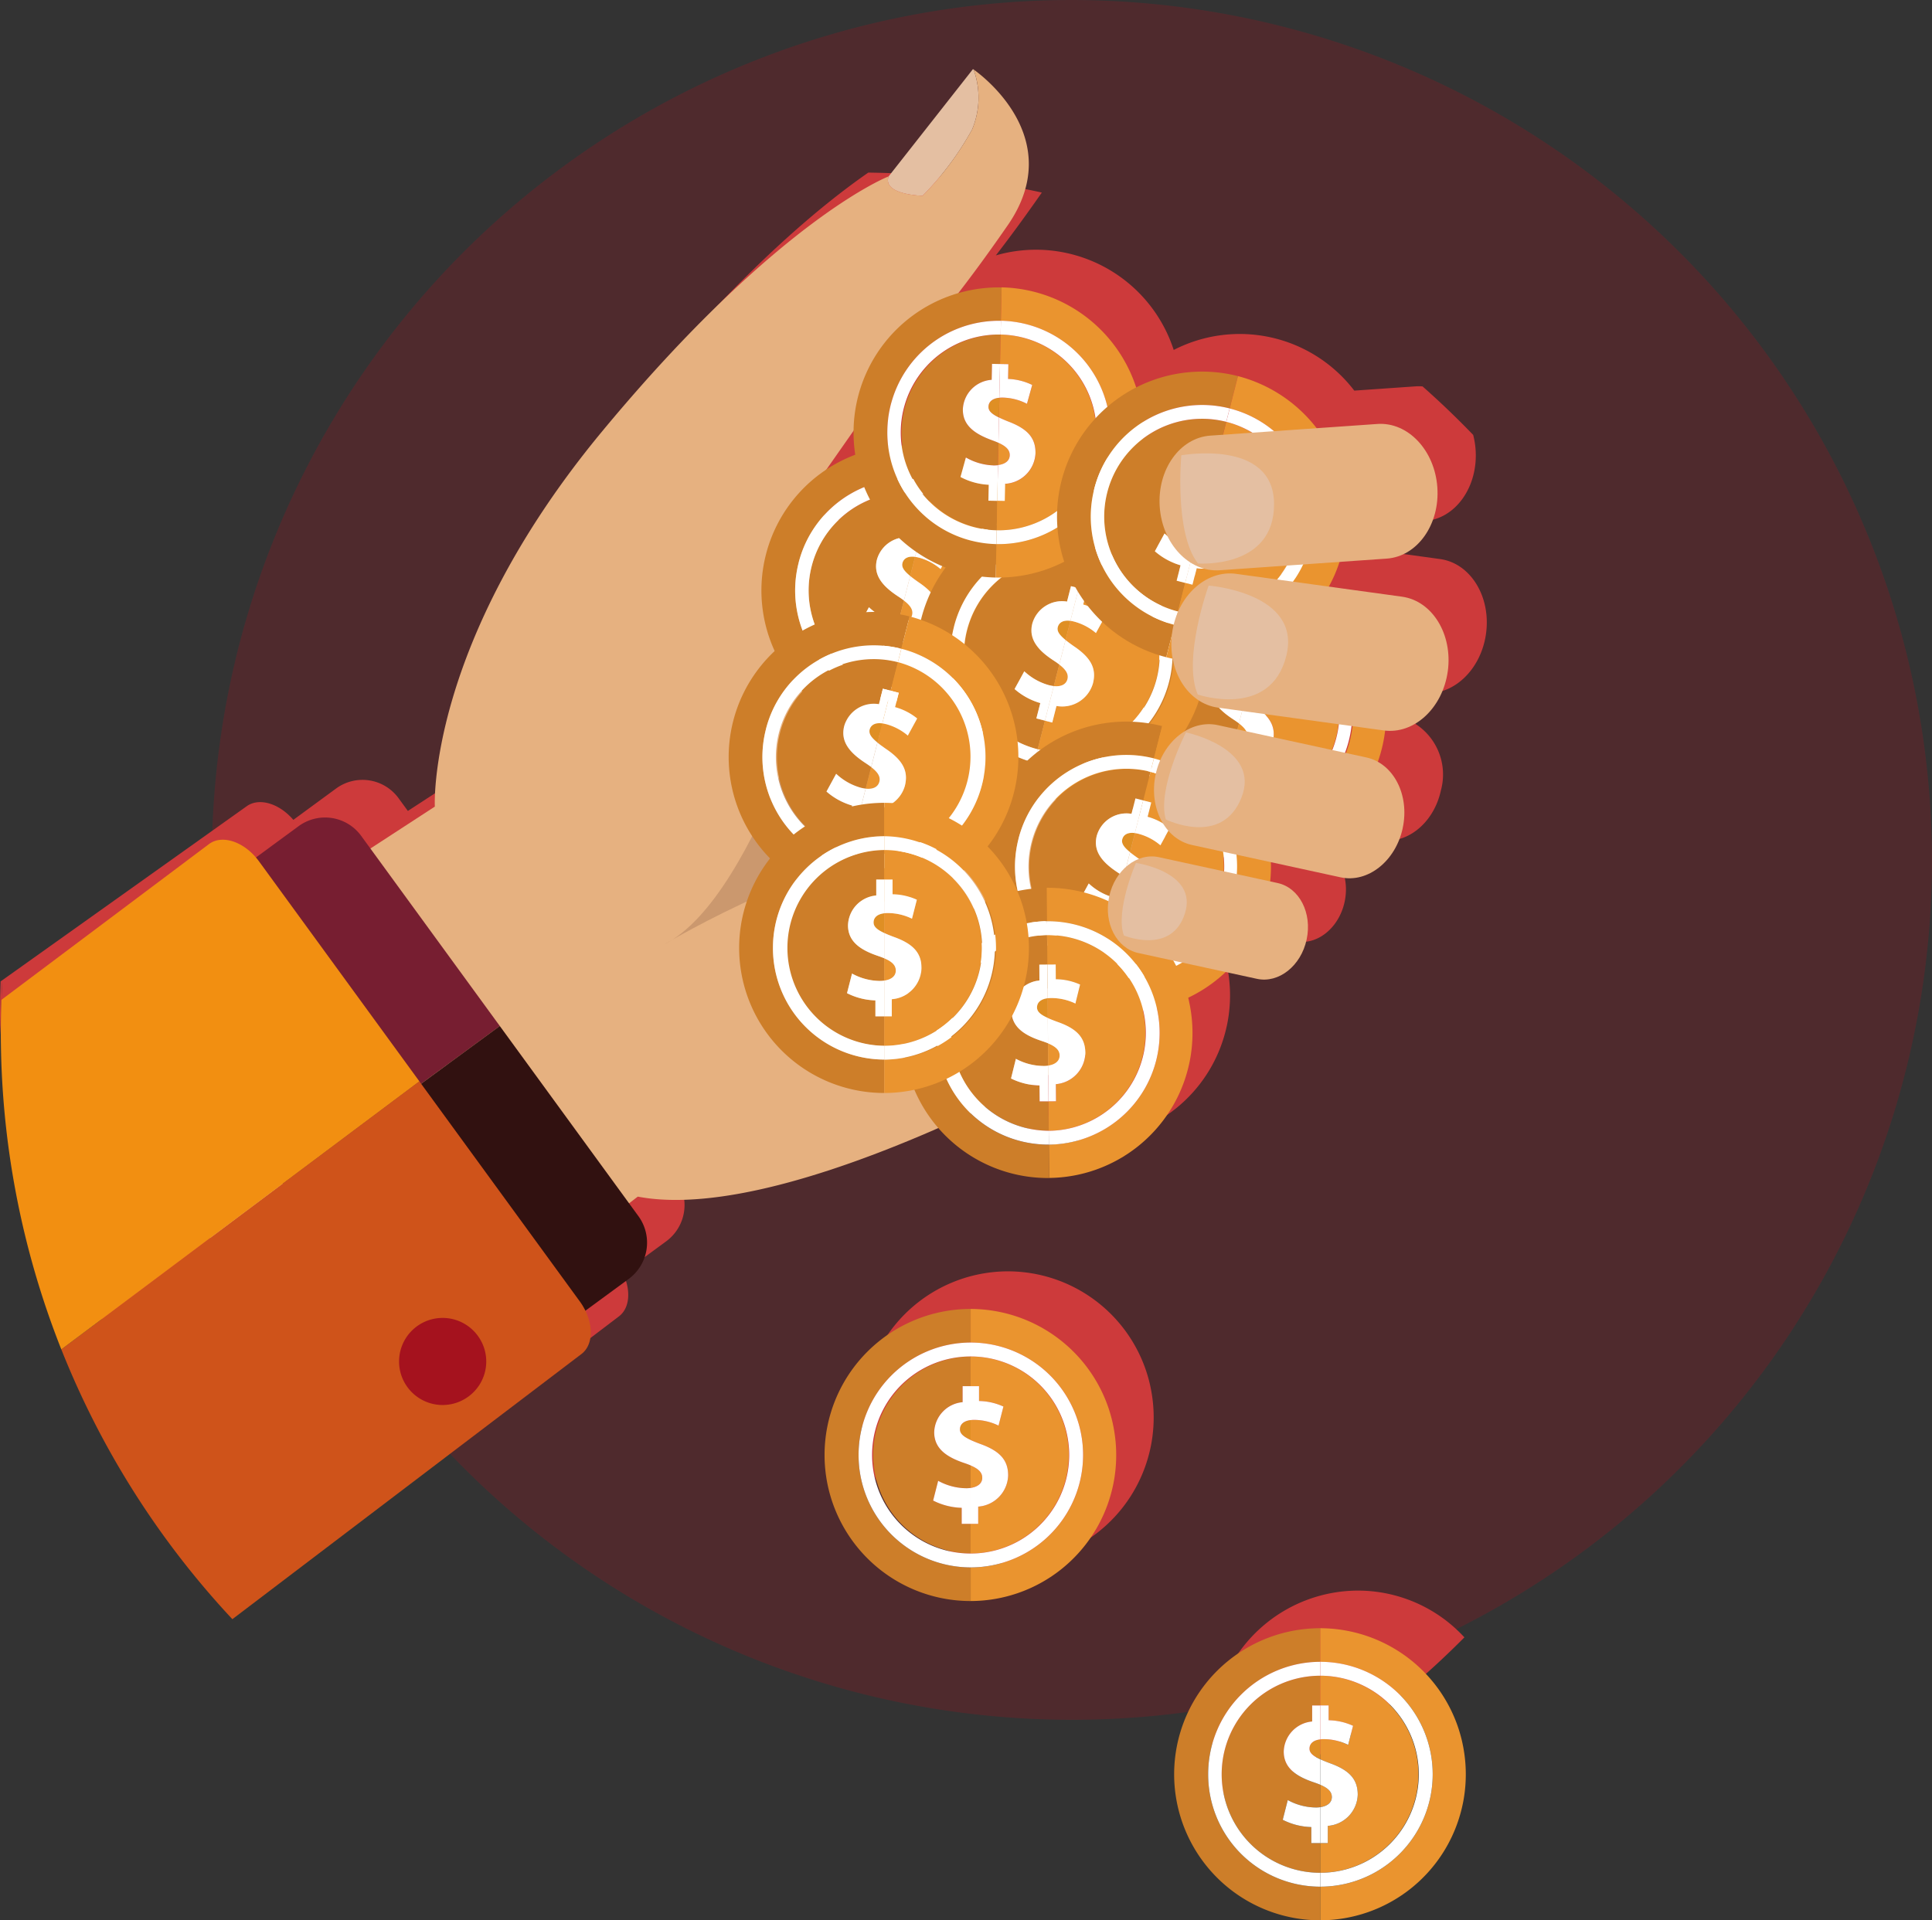 <svg xmlns="http://www.w3.org/2000/svg" xmlns:xlink="http://www.w3.org/1999/xlink" id="Group_329" data-name="Group 329" width="171" height="170" viewBox="0 0 171 170"><rect x="0" y="0" width="171" height="170" fill="#333333" stroke="none"/><defs><clipPath id="clip-path"><rect id="Rectangle_193" data-name="Rectangle 193" width="171" height="170" fill="none"></rect></clipPath><clipPath id="clip-path-3"><rect id="Rectangle_191" data-name="Rectangle 191" width="152.25" height="152.784" transform="translate(18.75)" fill="none"></rect></clipPath></defs><g id="Group_328" data-name="Group 328" clip-path="url(#clip-path)"><g id="Group_327" data-name="Group 327"><g id="Group_326" data-name="Group 326" clip-path="url(#clip-path)"><g id="Group_325" data-name="Group 325" opacity="0.17"><g id="Group_324" data-name="Group 324"><g id="Group_323" data-name="Group 323" clip-path="url(#clip-path-3)"><path id="Path_1349" data-name="Path 1349" d="M171,76.392A76.125,76.125,0,1,1,94.875,0,76.259,76.259,0,0,1,171,76.392" fill="#db0014"></path></g></g></g><path id="Path_1350" data-name="Path 1350" d="M101.491,121.508a12.913,12.913,0,0,0-12.262-8.959h0a12.929,12.929,0,0,0,0,25.858h0a12.9,12.9,0,0,0,12.509-9.837c.092-.376.171-.756.228-1.145a13.012,13.012,0,0,0-.15-4.7,12.579,12.579,0,0,0-.325-1.217" fill="#cd3a3b"></path><path id="Path_1351" data-name="Path 1351" d="M78.91,34.741l-2.457,3.51a12.878,12.878,0,0,1,2.6-1.337,13.016,13.016,0,0,1-.146-2.172" fill="#e44847"></path><path id="Path_1352" data-name="Path 1352" d="M.21,86.772l-.157.112Q0,88.287,0,89.7c0,.7.027,1.387.077,2.065,0-.145,0-.29,0-.436q0-2.3.135-4.56" fill="#cd3a3b"></path><path id="Path_1353" data-name="Path 1353" d="M23.884,140.012l30.871-23.456c1-.731,1.11-2.335.374-3.85l3.837-2.816a3.985,3.985,0,0,0,.858-5.556L59,103.2l.772-.594c7.169,1.358,17.9-2.252,26.626-6.083a12.76,12.76,0,0,0,9.779,4.433h0a12.821,12.821,0,0,0,12.347-9.874c.089-.375.163-.754.217-1.14a12.926,12.926,0,0,0-.187-4.668c-.021-.091-.046-.182-.068-.273a12.877,12.877,0,0,0,2.951-1.94c.128-.111.251-.226.375-.344l2.792.606c1.928.419,3.9-1.138,4.406-3.481s-.649-4.579-2.578-5l-.689-.149c.029-.282.049-.563.06-.842s.01-.576,0-.863l6.215,1.349c2.413.524,4.881-1.425,5.513-4.357a5.328,5.328,0,0,0-2.253-5.895c.124-.355.236-.716.331-1.088a12.754,12.754,0,0,0,.307-1.656c2.667.319,5.17-2.017,5.612-5.258.446-3.269-1.376-6.221-4.069-6.591l-6.527-.9c.022-.04.046-.078.068-.119.181-.341.349-.687.5-1.048.139-.327.263-.664.375-1.007l4.23-.294c2.711-.188,4.725-3.012,4.5-6.3a7.089,7.089,0,0,0-.216-1.323q-2.151-2.235-4.479-4.292a3.865,3.865,0,0,0-.627-.005l-5.417.377a12.764,12.764,0,0,0-15.981-3.6A12.834,12.834,0,0,0,91.967,22.11h0a12.821,12.821,0,0,0-3.825.5c1.152-1.489,2.515-3.331,4.07-5.564a75.582,75.582,0,0,0-15.359-1.766c-4.369,3.03-11.352,8.854-20.224,19.559C41.054,53.636,41.8,68.082,41.8,68.082l-5.7,3.709-.819-1.122a3.952,3.952,0,0,0-5.536-.862l-3.781,2.774c-1.252-1.462-3.038-2-4.138-1.2L.21,86.772q-.133,2.263-.135,4.56c0,.145,0,.291,0,.436.659,8.971,5.457,16.273,8.667,24.362a76.164,76.164,0,0,0,15.14,23.883M78.91,34.741a13.016,13.016,0,0,0,.146,2.172,12.878,12.878,0,0,0-2.6,1.337Z" fill="#cd3a3b"></path><path id="Path_1354" data-name="Path 1354" d="M129.614,144.952l-.085-.091a12.817,12.817,0,0,0-9.358-4.049h0a12.938,12.938,0,0,0-11.359,19.033,76,76,0,0,0,20.8-14.893" fill="#cd3a3b"></path><path id="Path_1355" data-name="Path 1355" d="M81.658,17.334a26.543,26.543,0,0,0,4.382-5.867,7.3,7.3,0,0,0,.129-5.313l-.052-.037-7.471,9.506c-.56,1.638,3.012,1.711,3.012,1.711" fill="#e4bfa2"></path><path id="Path_1356" data-name="Path 1356" d="M113.684,60.243c5.787-10.791-2.62-19.343-2.62-19.343l-32,6.791L70.83,44.875l9.615-13.738s3.2-3.165,8.752-11.2c5.3-7.663-2.318-13.287-3.027-13.788a7.294,7.294,0,0,1-.129,5.312,26.568,26.568,0,0,1-4.382,5.868s-3.572-.074-3.012-1.712c0,0-9.76,3.756-25.335,22.55s-14.826,33.24-14.826,33.24L4.9,93.268l26.66,31.823,24.889-19.156C70.4,108.579,97.808,92.413,97.808,92.413s10.09-21.379,15.877-32.17" fill="#e6b180"></path><path id="Path_1357" data-name="Path 1357" d="M44.238,90.831,31.969,74a3.954,3.954,0,0,0-5.537-.862L13.672,82.5a3.985,3.985,0,0,0-.859,5.556l12.269,16.832,4.355-3.2Z" fill="#771e31"></path><path id="Path_1358" data-name="Path 1358" d="M56.506,107.663,44.238,90.831l-14.8,10.863-4.355,3.2L37.35,121.724a3.952,3.952,0,0,0,5.537.862l12.761-9.366a3.985,3.985,0,0,0,.859-5.556" fill="#311110"></path><path id="Path_1359" data-name="Path 1359" d="M73.559,55.243S67.324,79.31,58.8,83.6c0,0,15.688-9.284,20.708-6.7s-5.944-21.654-5.944-21.654" fill="#cb986e"></path><path id="Path_1360" data-name="Path 1360" d="M77.98,57.94l.348-1.366a5.934,5.934,0,0,1-2.276-1.243l.858-1.571A5.216,5.216,0,0,0,79.126,55a2.9,2.9,0,0,0,.393.073l.488-1.915q-.209-.161-.479-.337c-1.4-.91-2.265-1.9-1.908-3.293a2.73,2.73,0,0,1,3.072-1.937l.349-1.366.689.176.644-2.529A8.663,8.663,0,0,0,78.1,60.663l.644-2.529Z" fill="#cd7e29"></path><path id="Path_1361" data-name="Path 1361" d="M79.875,49.849c-.09.351.121.679.686,1.142l.432-1.694c-.707-.1-1.028.2-1.118.552" fill="#df8f24"></path><path id="Path_1362" data-name="Path 1362" d="M88.6,54.415a8.676,8.676,0,0,0-6.227-10.542L81.729,46.4l.716.184-.321,1.266a5.3,5.3,0,0,1,1.956,1.007l-.829,1.518a4.936,4.936,0,0,0-1.939-1.017,2.863,2.863,0,0,0-.319-.064l-.432,1.694c.2.161.435.337.718.537,1.55,1.041,2.037,2.009,1.708,3.3a2.834,2.834,0,0,1-3.228,2L79.385,58.3l-.646-.166L78.1,60.663a8.644,8.644,0,0,0,10.5-6.249" fill="#ea942f"></path><path id="Path_1363" data-name="Path 1363" d="M80.728,54.463c.113-.444-.112-.833-.722-1.3l-.487,1.915c.622.067,1.087-.132,1.209-.611" fill="#ea942f"></path><path id="Path_1364" data-name="Path 1364" d="M70.688,49.819a9.85,9.85,0,0,1,11.987-7.13l.729-2.863a12.841,12.841,0,0,0-6.341,24.887l.73-2.864a9.89,9.89,0,0,1-7.105-12.03" fill="#cd7e29"></path><path id="Path_1365" data-name="Path 1365" d="M93.026,52.729q.023-.631-.016-1.251a12.855,12.855,0,0,0-9.6-11.652h0l-.729,2.863a9.886,9.886,0,0,1-4.882,19.16l-.73,2.864h0a12.8,12.8,0,0,0,14.453-6.377c.181-.34.349-.687.5-1.046a12.936,12.936,0,0,0,1.009-4.561" fill="#ea942f"></path><path id="Path_1366" data-name="Path 1366" d="M70.688,49.819a9.89,9.89,0,0,0,7.105,12.03l.3-1.185a8.663,8.663,0,0,1,4.278-16.79l.3-1.185a9.85,9.85,0,0,0-11.987,7.13" fill="#fff"></path><path id="Path_1367" data-name="Path 1367" d="M82.374,43.873A8.663,8.663,0,0,1,78.1,60.663l-.3,1.185a9.887,9.887,0,0,0,4.882-19.161Z" fill="#fff"></path><path id="Path_1368" data-name="Path 1368" d="M79.126,55a5.22,5.22,0,0,1-2.218-1.243l-.858,1.573a5.931,5.931,0,0,0,2.278,1.243L77.98,57.94l.76.195.78-3.06A2.9,2.9,0,0,1,79.126,55" fill="#fff"></path><path id="Path_1369" data-name="Path 1369" d="M80.692,47.593a2.732,2.732,0,0,0-3.073,1.937c-.355,1.395.508,2.382,1.909,3.293q.269.176.478.337l.553-2.169c-.565-.461-.776-.789-.686-1.142s.411-.648,1.118-.552l.737-2.893-.687-.176Z" fill="#fff"></path><path id="Path_1370" data-name="Path 1370" d="M81.312,49.359a4.938,4.938,0,0,1,1.938,1.017l.829-1.518a5.343,5.343,0,0,0-1.956-1.007l.323-1.266-.717-.183L80.991,49.3a2.922,2.922,0,0,1,.32.063" fill="#fff"></path><path id="Path_1371" data-name="Path 1371" d="M80.728,54.463c-.122.479-.587.678-1.209.611l-.781,3.06.646.166.374-1.468a2.832,2.832,0,0,0,3.228-2c.329-1.293-.156-2.261-1.708-3.3-.284-.2-.522-.376-.718-.536l-.553,2.169c.61.47.836.859.722,1.3" fill="#fff"></path><path id="Path_1372" data-name="Path 1372" d="M107.634,68.819l.348-1.366a5.934,5.934,0,0,1-2.276-1.243l.858-1.573a5.2,5.2,0,0,0,2.218,1.243,2.894,2.894,0,0,0,.393.073l.488-1.915q-.209-.161-.479-.337c-1.4-.91-2.265-1.9-1.908-3.293a2.73,2.73,0,0,1,3.072-1.937L110.7,57.1l.689.178.644-2.53a8.663,8.663,0,0,0-4.278,16.79l.644-2.529Z" fill="#cd7e29"></path><path id="Path_1373" data-name="Path 1373" d="M109.53,60.727c-.09.351.121.679.686,1.142l.432-1.694c-.707-.1-1.028.2-1.118.552" fill="#df8f24"></path><path id="Path_1374" data-name="Path 1374" d="M118.254,65.294a8.677,8.677,0,0,0-6.227-10.542l-.644,2.529.717.184-.323,1.266a5.3,5.3,0,0,1,1.956,1.007l-.829,1.518a4.936,4.936,0,0,0-1.939-1.017,3.2,3.2,0,0,0-.319-.064l-.432,1.694c.2.161.435.337.718.537,1.55,1.041,2.037,2.009,1.708,3.3a2.834,2.834,0,0,1-3.228,2l-.374,1.468-.646-.166-.644,2.529a8.644,8.644,0,0,0,10.5-6.249" fill="#ea942f"></path><path id="Path_1375" data-name="Path 1375" d="M110.383,65.342c.113-.444-.112-.833-.722-1.3l-.487,1.913c.622.068,1.087-.131,1.209-.61" fill="#ea942f"></path><path id="Path_1376" data-name="Path 1376" d="M100.343,60.7a9.85,9.85,0,0,1,11.987-7.13l.729-2.863a12.841,12.841,0,0,0-6.341,24.887l.73-2.864a9.89,9.89,0,0,1-7.105-12.03" fill="#cd7e29"></path><path id="Path_1377" data-name="Path 1377" d="M122.681,63.607q.023-.631-.014-1.251A12.86,12.86,0,0,0,113.061,50.7h0l-.729,2.863a9.886,9.886,0,0,1-4.882,19.16l-.73,2.864h0a12.8,12.8,0,0,0,14.453-6.377c.181-.34.349-.687.5-1.046a12.936,12.936,0,0,0,1.009-4.561" fill="#ea942f"></path><path id="Path_1378" data-name="Path 1378" d="M100.343,60.7a9.89,9.89,0,0,0,7.105,12.03l.3-1.185a8.663,8.663,0,0,1,4.278-16.79l.3-1.185a9.85,9.85,0,0,0-11.987,7.13" fill="#fff"></path><path id="Path_1379" data-name="Path 1379" d="M112.029,54.753a8.663,8.663,0,0,1-4.278,16.79l-.3,1.185a9.887,9.887,0,0,0,4.882-19.161Z" fill="#fff"></path><path id="Path_1380" data-name="Path 1380" d="M108.781,65.88a5.22,5.22,0,0,1-2.218-1.243l-.858,1.573a5.931,5.931,0,0,0,2.278,1.243l-.349,1.366.76.195.78-3.06a2.894,2.894,0,0,1-.393-.073" fill="#fff"></path><path id="Path_1381" data-name="Path 1381" d="M110.347,58.472a2.732,2.732,0,0,0-3.073,1.937c-.355,1.395.508,2.382,1.909,3.293.18.118.338.23.479.337l.552-2.169c-.565-.461-.774-.789-.686-1.142s.411-.648,1.118-.552l.737-2.893-.687-.176Z" fill="#fff"></path><path id="Path_1382" data-name="Path 1382" d="M110.965,60.238a4.936,4.936,0,0,1,1.939,1.017l.83-1.518a5.322,5.322,0,0,0-1.958-1.007l.323-1.266-.717-.184-.737,2.893a3.2,3.2,0,0,1,.319.064" fill="#fff"></path><path id="Path_1383" data-name="Path 1383" d="M110.383,65.342c-.122.479-.587.678-1.209.61l-.781,3.062.646.166.374-1.468a2.832,2.832,0,0,0,3.228-2c.329-1.294-.157-2.262-1.708-3.3-.284-.2-.522-.376-.718-.536l-.553,2.169c.61.47.836.859.722,1.3" fill="#fff"></path><path id="Path_1384" data-name="Path 1384" d="M91.729,63.606l.348-1.366A5.931,5.931,0,0,1,89.8,61l.858-1.573a5.2,5.2,0,0,0,2.218,1.243,2.914,2.914,0,0,0,.394.073l.488-1.915q-.211-.161-.48-.337c-1.4-.91-2.265-1.9-1.907-3.293a2.729,2.729,0,0,1,3.072-1.937l.348-1.366.689.176.646-2.529a8.663,8.663,0,0,0-4.28,16.789l.646-2.529Z" fill="#cd7e29"></path><path id="Path_1385" data-name="Path 1385" d="M93.623,55.515c-.09.351.121.679.686,1.142l.432-1.694c-.707-.1-1.028.2-1.118.552" fill="#df8f24"></path><path id="Path_1386" data-name="Path 1386" d="M102.349,60.081a8.677,8.677,0,0,0-6.227-10.542l-.644,2.529.716.184-.321,1.266a5.322,5.322,0,0,1,1.958,1.007L97,56.042a4.936,4.936,0,0,0-1.939-1.017,2.867,2.867,0,0,0-.319-.064l-.432,1.7c.2.159.435.336.718.536,1.55,1.041,2.037,2.009,1.708,3.3a2.834,2.834,0,0,1-3.228,2l-.374,1.468-.646-.166-.644,2.529a8.644,8.644,0,0,0,10.5-6.249" fill="#ea942f"></path><path id="Path_1387" data-name="Path 1387" d="M94.478,60.129c.113-.444-.112-.833-.721-1.3l-.488,1.913c.622.068,1.087-.131,1.209-.61" fill="#ea942f"></path><path id="Path_1388" data-name="Path 1388" d="M84.437,55.485a9.85,9.85,0,0,1,11.987-7.13l.729-2.863a12.841,12.841,0,0,0-6.341,24.887l.73-2.864a9.89,9.89,0,0,1-7.105-12.03" fill="#cd7e29"></path><path id="Path_1389" data-name="Path 1389" d="M106.774,58.395q.023-.631-.016-1.251a12.86,12.86,0,0,0-9.6-11.652h0l-.729,2.863a9.886,9.886,0,0,1-4.882,19.16l-.73,2.864A12.8,12.8,0,0,0,105.266,64c.181-.34.349-.687.5-1.046a12.936,12.936,0,0,0,1.009-4.561" fill="#ea942f"></path><path id="Path_1390" data-name="Path 1390" d="M84.437,55.485a9.89,9.89,0,0,0,7.105,12.03l.3-1.185a8.663,8.663,0,0,1,4.278-16.79l.3-1.185a9.85,9.85,0,0,0-11.987,7.13" fill="#fff"></path><path id="Path_1391" data-name="Path 1391" d="M96.122,49.539a8.663,8.663,0,0,1-4.278,16.79l-.3,1.185a9.887,9.887,0,0,0,4.882-19.161Z" fill="#fff"></path><path id="Path_1392" data-name="Path 1392" d="M92.875,60.666a5.232,5.232,0,0,1-2.218-1.242L89.8,61a5.947,5.947,0,0,0,2.278,1.242L91.728,63.6l.76.195.78-3.06a2.707,2.707,0,0,1-.393-.073" fill="#fff"></path><path id="Path_1393" data-name="Path 1393" d="M94.442,53.258a2.733,2.733,0,0,0-3.073,1.937c-.355,1.395.508,2.384,1.909,3.294q.269.174.478.336l.553-2.168c-.565-.462-.776-.79-.686-1.142s.411-.648,1.118-.554l.737-2.892-.687-.178Z" fill="#fff"></path><path id="Path_1394" data-name="Path 1394" d="M95.06,55.025A4.936,4.936,0,0,1,97,56.042l.83-1.516a5.34,5.34,0,0,0-1.958-1.008l.323-1.266-.717-.183-.737,2.893a2.844,2.844,0,0,1,.319.063" fill="#fff"></path><path id="Path_1395" data-name="Path 1395" d="M94.478,60.129c-.122.479-.587.678-1.209.61L92.488,63.8l.646.166.374-1.468a2.832,2.832,0,0,0,3.228-2c.329-1.294-.156-2.262-1.706-3.3-.285-.2-.523-.376-.72-.536l-.552,2.169c.609.47.834.859.721,1.3" fill="#fff"></path><path id="Path_1396" data-name="Path 1396" d="M97.437,82.394l.349-1.366a5.931,5.931,0,0,1-2.278-1.243l.858-1.573a5.22,5.22,0,0,0,2.218,1.243,2.9,2.9,0,0,0,.393.073l.488-1.915q-.209-.161-.479-.337c-1.4-.91-2.263-1.9-1.908-3.293a2.73,2.73,0,0,1,3.072-1.937l.349-1.366.689.176.644-2.529a8.663,8.663,0,0,0-4.278,16.789l.644-2.529Z" fill="#cd7e29"></path><path id="Path_1397" data-name="Path 1397" d="M99.33,74.3c-.09.351.121.679.686,1.142l.432-1.694c-.707-.1-1.028.2-1.118.552" fill="#df8f24"></path><path id="Path_1398" data-name="Path 1398" d="M108.056,78.87a8.676,8.676,0,0,0-6.225-10.542h0l-.644,2.529.716.184-.321,1.266a5.321,5.321,0,0,1,1.958,1.007l-.83,1.518a4.936,4.936,0,0,0-1.939-1.017,2.6,2.6,0,0,0-.319-.064l-.432,1.7c.2.159.435.336.718.536,1.55,1.041,2.037,2.009,1.708,3.3a2.834,2.834,0,0,1-3.228,2l-.374,1.468L98.2,82.59l-.644,2.529a8.644,8.644,0,0,0,10.5-6.249" fill="#ea942f"></path><path id="Path_1399" data-name="Path 1399" d="M100.186,78.918c.113-.444-.112-.833-.722-1.3l-.487,1.913c.622.068,1.087-.131,1.209-.61" fill="#ea942f"></path><path id="Path_1400" data-name="Path 1400" d="M90.145,74.273a9.85,9.85,0,0,1,11.987-7.13l.729-2.863A12.841,12.841,0,0,0,96.52,89.167l.73-2.864a9.89,9.89,0,0,1-7.105-12.03" fill="#cd7e29"></path><path id="Path_1401" data-name="Path 1401" d="M112.483,77.183q.023-.631-.014-1.251a12.86,12.86,0,0,0-9.606-11.652h0l-.729,2.863A9.886,9.886,0,0,1,97.251,86.3l-.73,2.864h0a12.8,12.8,0,0,0,14.453-6.377c.181-.34.349-.687.5-1.046a12.936,12.936,0,0,0,1.009-4.561" fill="#ea942f"></path><path id="Path_1402" data-name="Path 1402" d="M90.145,74.273A9.89,9.89,0,0,0,97.251,86.3l.3-1.185a8.663,8.663,0,0,1,4.278-16.79l.3-1.185a9.85,9.85,0,0,0-11.987,7.13" fill="#fff"></path><path id="Path_1403" data-name="Path 1403" d="M101.831,68.328a8.663,8.663,0,0,1-4.278,16.79l-.3,1.185a9.887,9.887,0,0,0,4.882-19.161Z" fill="#fff"></path><path id="Path_1404" data-name="Path 1404" d="M98.582,79.455a5.22,5.22,0,0,1-2.218-1.243l-.858,1.574a5.947,5.947,0,0,0,2.278,1.242l-.349,1.366.76.195.78-3.06a2.9,2.9,0,0,1-.393-.073" fill="#fff"></path><path id="Path_1405" data-name="Path 1405" d="M100.149,72.046a2.732,2.732,0,0,0-3.073,1.937c-.355,1.395.508,2.382,1.909,3.293q.269.176.478.337l.553-2.169c-.565-.461-.776-.789-.686-1.142s.411-.648,1.118-.552l.737-2.893-.687-.176Z" fill="#fff"></path><path id="Path_1406" data-name="Path 1406" d="M100.767,73.814a4.936,4.936,0,0,1,1.939,1.017l.83-1.518a5.341,5.341,0,0,0-1.958-1.007l.321-1.266-.716-.183-.737,2.893a2.843,2.843,0,0,1,.319.063" fill="#fff"></path><path id="Path_1407" data-name="Path 1407" d="M100.186,78.918c-.122.479-.587.678-1.209.61L98.2,82.59l.646.166.374-1.468a2.831,2.831,0,0,0,3.228-2c.329-1.293-.156-2.261-1.708-3.3-.284-.2-.522-.375-.718-.536l-.553,2.169c.61.47.836.859.722,1.3" fill="#fff"></path><path id="Path_1408" data-name="Path 1408" d="M75.081,72.685l.346-1.366a5.934,5.934,0,0,1-2.276-1.243l.858-1.573a5.212,5.212,0,0,0,2.218,1.243,2.877,2.877,0,0,0,.394.073l.488-1.915c-.141-.108-.3-.219-.479-.337-1.4-.91-2.265-1.9-1.908-3.293a2.729,2.729,0,0,1,3.072-1.937l.348-1.366.689.176.646-2.53a8.664,8.664,0,0,0-4.28,16.79l.646-2.529Z" fill="#cd7e29"></path><path id="Path_1409" data-name="Path 1409" d="M76.975,64.594c-.09.353.121.68.686,1.142l.432-1.693c-.707-.1-1.028.2-1.118.551" fill="#df8f24"></path><path id="Path_1410" data-name="Path 1410" d="M85.7,69.161a8.676,8.676,0,0,0-6.227-10.542l-.644,2.529.716.184L79.224,62.6A5.3,5.3,0,0,1,81.18,63.6l-.829,1.518a4.936,4.936,0,0,0-1.939-1.017,2.864,2.864,0,0,0-.319-.064l-.432,1.694c.2.161.435.337.718.537,1.55,1.041,2.037,2.009,1.708,3.3a2.834,2.834,0,0,1-3.228,2l-.374,1.468-.646-.166L75.2,75.41a8.644,8.644,0,0,0,10.5-6.249" fill="#ea942f"></path><path id="Path_1411" data-name="Path 1411" d="M77.83,69.208c.113-.444-.112-.832-.722-1.3l-.487,1.912c.622.069,1.087-.131,1.209-.61" fill="#ea942f"></path><path id="Path_1412" data-name="Path 1412" d="M67.79,64.565a9.85,9.85,0,0,1,11.987-7.13l.729-2.863a12.841,12.841,0,0,0-6.341,24.887l.73-2.864a9.89,9.89,0,0,1-7.105-12.03" fill="#cd7e29"></path><path id="Path_1413" data-name="Path 1413" d="M90.126,67.474q.023-.631-.014-1.251A12.86,12.86,0,0,0,80.506,54.57h0l-.729,2.863a9.886,9.886,0,0,1-4.882,19.16l-.73,2.864h0a12.8,12.8,0,0,0,14.453-6.377c.181-.34.349-.687.5-1.046a12.936,12.936,0,0,0,1.009-4.561" fill="#ea942f"></path><path id="Path_1414" data-name="Path 1414" d="M67.79,64.565a9.89,9.89,0,0,0,7.105,12.03l.3-1.185a8.663,8.663,0,0,1,4.278-16.79l.3-1.185a9.85,9.85,0,0,0-11.987,7.13" fill="#fff"></path><path id="Path_1415" data-name="Path 1415" d="M79.475,58.619A8.664,8.664,0,0,1,75.2,75.41l-.3,1.185a9.886,9.886,0,0,0,4.881-19.161Z" fill="#fff"></path><path id="Path_1416" data-name="Path 1416" d="M76.226,69.746A5.22,5.22,0,0,1,74.008,68.5l-.858,1.573a5.93,5.93,0,0,0,2.278,1.243l-.349,1.366.76.195.78-3.06a2.9,2.9,0,0,1-.393-.073" fill="#fff"></path><path id="Path_1417" data-name="Path 1417" d="M77.793,62.338a2.732,2.732,0,0,0-3.073,1.937c-.355,1.395.508,2.382,1.909,3.293.18.118.338.229.478.337l.553-2.169c-.565-.461-.776-.79-.686-1.142s.411-.648,1.118-.552l.737-2.893-.687-.176Z" fill="#fff"></path><path id="Path_1418" data-name="Path 1418" d="M78.412,64.105a4.936,4.936,0,0,1,1.939,1.017l.83-1.518A5.322,5.322,0,0,0,79.224,62.6l.323-1.266-.717-.184-.737,2.893a2.864,2.864,0,0,1,.319.064" fill="#fff"></path><path id="Path_1419" data-name="Path 1419" d="M77.83,69.208c-.122.479-.587.679-1.209.61l-.781,3.063.646.165.374-1.468a2.83,2.83,0,0,0,3.228-2c.329-1.294-.156-2.262-1.708-3.3-.284-.2-.522-.376-.718-.537l-.553,2.171c.61.47.836.858.722,1.3" fill="#fff"></path><path id="Path_1420" data-name="Path 1420" d="M87.485,44.32l.029-1.409a5.934,5.934,0,0,1-2.5-.69l.478-1.727a5.213,5.213,0,0,0,2.442.7,2.805,2.805,0,0,0,.4-.02l.04-1.976c-.16-.073-.341-.145-.543-.218-1.571-.566-2.636-1.33-2.607-2.769a2.739,2.739,0,0,1,2.551-2.59l.029-1.409.711.014.052-2.61a8.665,8.665,0,0,0-.349,17.326l.052-2.61Z" fill="#cd7e29"></path><path id="Path_1421" data-name="Path 1421" d="M87.49,36.008c-.008.363.272.635.927.953l.035-1.748c-.708.069-.954.43-.962.794" fill="#df8f24"></path><path id="Path_1422" data-name="Path 1422" d="M97.024,38.457a8.661,8.661,0,0,0-8.459-8.839l-.052,2.61.739.016-.029,1.306a5.291,5.291,0,0,1,2.136.533L90.9,35.749a4.928,4.928,0,0,0-2.122-.547,3.183,3.183,0,0,0-.324.012l-.035,1.749c.226.111.5.229.823.357,1.744.658,2.439,1.49,2.412,2.825a2.838,2.838,0,0,1-2.686,2.691l-.031,1.514-.665-.013-.053,2.61a8.66,8.66,0,0,0,8.809-8.489" fill="#ea942f"></path><path id="Path_1423" data-name="Path 1423" d="M89.371,40.3c.009-.458-.3-.786-1-1.1l-.039,1.976c.622-.077,1.028-.376,1.039-.871" fill="#ea942f"></path><path id="Path_1424" data-name="Path 1424" d="M78.539,38.082A9.869,9.869,0,0,1,88.59,28.4l.06-2.954a12.844,12.844,0,0,0-.518,25.683l.06-2.956a9.872,9.872,0,0,1-9.652-10.086" fill="#cd7e29"></path><path id="Path_1425" data-name="Path 1425" d="M100.95,35.8c-.081-.413-.18-.818-.3-1.215a12.827,12.827,0,0,0-12-9.146L88.59,28.4a9.888,9.888,0,0,1-.4,19.772l-.06,2.956h0a12.818,12.818,0,0,0,12.621-9.518c.1-.372.185-.748.25-1.132a12.95,12.95,0,0,0-.055-4.672" fill="#ea942f"></path><path id="Path_1426" data-name="Path 1426" d="M78.539,38.082a9.872,9.872,0,0,0,9.652,10.086l.025-1.223a8.665,8.665,0,0,1,.349-17.327L88.59,28.4a9.869,9.869,0,0,0-10.051,9.686" fill="#fff"></path><path id="Path_1427" data-name="Path 1427" d="M88.565,29.618a8.665,8.665,0,0,1-.349,17.327h0l-.025,1.223a9.889,9.889,0,0,0,.4-19.774Z" fill="#fff"></path><path id="Path_1428" data-name="Path 1428" d="M87.933,41.2a5.213,5.213,0,0,1-2.442-.7l-.478,1.728a5.934,5.934,0,0,0,2.5.688l-.029,1.409.784.017.064-3.16a2.8,2.8,0,0,1-.4.02" fill="#fff"></path><path id="Path_1429" data-name="Path 1429" d="M87.774,33.624a2.737,2.737,0,0,0-2.551,2.589c-.03,1.439,1.035,2.2,2.607,2.77.2.073.381.145.541.218l.046-2.239c-.655-.32-.935-.592-.927-.955s.253-.725.962-.794l.06-2.986-.709-.014Z" fill="#fff"></path><path id="Path_1430" data-name="Path 1430" d="M88.777,35.2a4.913,4.913,0,0,1,2.119.547l.463-1.668a5.305,5.305,0,0,0-2.135-.533l.026-1.306-.739-.014-.06,2.986a2.576,2.576,0,0,1,.325-.012" fill="#fff"></path><path id="Path_1431" data-name="Path 1431" d="M89.371,40.3c-.01.5-.416.794-1.039.871l-.064,3.16.665.013.031-1.514a2.839,2.839,0,0,0,2.686-2.691c.027-1.336-.666-2.167-2.413-2.825-.321-.129-.594-.246-.821-.358L88.371,39.2c.7.319,1.009.647,1,1.1" fill="#fff"></path><path id="Path_1432" data-name="Path 1432" d="M92.017,97.5l-.012-1.411a5.921,5.921,0,0,1-2.519-.616l.43-1.741a5.184,5.184,0,0,0,2.46.633,2.4,2.4,0,0,0,.4-.031l-.016-1.975c-.163-.069-.345-.135-.549-.2-1.587-.52-2.672-1.254-2.684-2.695A2.74,2.74,0,0,1,92,86.8l-.012-1.409.711-.005-.022-2.611a8.665,8.665,0,0,0,.143,17.328L92.8,97.5Z" fill="#cd7e29"></path><path id="Path_1433" data-name="Path 1433" d="M91.787,89.195c0,.363.29.626.954.927l-.014-1.749c-.707.09-.942.457-.94.822" fill="#df8f24"></path><path id="Path_1434" data-name="Path 1434" d="M101.386,91.371a8.658,8.658,0,0,0-8.706-8.593l.022,2.61.739-.005.01,1.306a5.289,5.289,0,0,1,2.149.472l-.415,1.68a4.927,4.927,0,0,0-2.135-.486,2.707,2.707,0,0,0-.324.021l.014,1.748c.23.106.506.214.832.334,1.764.609,2.481,1.42,2.491,2.755a2.84,2.84,0,0,1-2.61,2.766l.013,1.514L92.8,97.5l.022,2.61a8.661,8.661,0,0,0,8.563-8.737" fill="#ea942f"></path><path id="Path_1435" data-name="Path 1435" d="M93.788,93.437c0-.458-.32-.777-1.03-1.075l.016,1.976c.62-.1,1.018-.406,1.014-.9" fill="#ea942f"></path><path id="Path_1436" data-name="Path 1436" d="M82.9,91.523a9.871,9.871,0,0,1,9.771-9.97L92.646,78.6a12.844,12.844,0,0,0,.211,25.688l-.023-2.956A9.871,9.871,0,0,1,82.9,91.523" fill="#cd7e29"></path><path id="Path_1437" data-name="Path 1437" d="M105.234,88.6q-.139-.615-.333-1.206a12.828,12.828,0,0,0-12.254-8.8h0l.023,2.954h0a9.888,9.888,0,0,1,.163,19.776l.023,2.957h0A12.82,12.82,0,0,0,105.2,94.411c.089-.374.163-.752.217-1.139a12.926,12.926,0,0,0-.187-4.668" fill="#ea942f"></path><path id="Path_1438" data-name="Path 1438" d="M82.9,91.523a9.871,9.871,0,0,0,9.935,9.806l-.01-1.224a8.665,8.665,0,0,1-.143-17.328l-.01-1.224a9.871,9.871,0,0,0-9.771,9.97" fill="#fff"></path><path id="Path_1439" data-name="Path 1439" d="M92.679,82.778a8.665,8.665,0,0,1,.143,17.33l.009,1.223a9.888,9.888,0,0,0-.163-19.776Z" fill="#fff"></path><path id="Path_1440" data-name="Path 1440" d="M92.376,94.368a5.214,5.214,0,0,1-2.46-.632l-.43,1.74a5.944,5.944,0,0,0,2.519.618l.012,1.409L92.8,97.5l-.026-3.158a2.921,2.921,0,0,1-.4.03" fill="#fff"></path><path id="Path_1441" data-name="Path 1441" d="M92,86.8a2.738,2.738,0,0,0-2.477,2.661c.012,1.439,1.1,2.173,2.684,2.695.2.067.387.135.549.2l-.018-2.24c-.664-.3-.951-.563-.954-.927s.233-.73.94-.82L92.7,85.387l-.711.007Z" fill="#fff"></path><path id="Path_1442" data-name="Path 1442" d="M93.05,88.354a4.927,4.927,0,0,1,2.135.486l.415-1.68a5.333,5.333,0,0,0-2.149-.472l-.01-1.306-.739.007.025,2.986a2.707,2.707,0,0,1,.324-.021" fill="#fff"></path><path id="Path_1443" data-name="Path 1443" d="M93.788,93.437c0,.5-.394.806-1.014.9L92.8,97.5l.666-.007-.013-1.514a2.841,2.841,0,0,0,2.61-2.766c-.012-1.336-.728-2.146-2.493-2.755-.325-.12-.6-.229-.83-.334l.018,2.24c.709.3,1.026.616,1.03,1.075" fill="#fff"></path><path id="Path_1444" data-name="Path 1444" d="M104.144,51.409l.349-1.366a5.947,5.947,0,0,1-2.278-1.242l.858-1.574a5.212,5.212,0,0,0,2.218,1.243,2.9,2.9,0,0,0,.393.073l.488-1.915q-.209-.161-.479-.337c-1.4-.91-2.263-1.9-1.908-3.293a2.73,2.73,0,0,1,3.072-1.937L107.2,39.7l.689.176.644-2.53a8.663,8.663,0,0,0-4.278,16.79L104.9,51.6Z" fill="#cd7e29"></path><path id="Path_1445" data-name="Path 1445" d="M106.039,43.318c-.09.351.121.679.686,1.142l.431-1.694c-.705-.1-1.027.2-1.117.552" fill="#df8f24"></path><path id="Path_1446" data-name="Path 1446" d="M114.764,47.886a8.676,8.676,0,0,0-6.225-10.542h0l-.644,2.529.716.184-.321,1.266a5.3,5.3,0,0,1,1.956,1.007l-.829,1.518a4.919,4.919,0,0,0-1.939-1.017,2.6,2.6,0,0,0-.319-.064l-.432,1.694c.2.161.435.337.718.537,1.55,1.041,2.037,2.009,1.708,3.3a2.834,2.834,0,0,1-3.228,2l-.374,1.467-.646-.165-.644,2.529a8.644,8.644,0,0,0,10.5-6.249" fill="#ea942f"></path><path id="Path_1447" data-name="Path 1447" d="M106.894,47.933c.113-.444-.112-.833-.722-1.3l-.487,1.915c.622.067,1.087-.132,1.209-.611" fill="#ea942f"></path><path id="Path_1448" data-name="Path 1448" d="M96.852,43.288a9.85,9.85,0,0,1,11.987-7.13l.73-2.863a12.841,12.841,0,0,0-6.343,24.887l.73-2.864a9.89,9.89,0,0,1-7.105-12.03" fill="#cd7e29"></path><path id="Path_1449" data-name="Path 1449" d="M119.19,46.2q.023-.631-.014-1.251a12.86,12.86,0,0,0-9.606-11.652l-.73,2.863a9.886,9.886,0,0,1-4.882,19.16l-.73,2.864h0a12.8,12.8,0,0,0,14.453-6.377c.181-.34.349-.687.5-1.046A12.936,12.936,0,0,0,119.19,46.2" fill="#ea942f"></path><path id="Path_1450" data-name="Path 1450" d="M96.852,43.288a9.89,9.89,0,0,0,7.105,12.03l.3-1.185a8.663,8.663,0,0,1,4.278-16.79l.3-1.185a9.85,9.85,0,0,0-11.987,7.13" fill="#fff"></path><path id="Path_1451" data-name="Path 1451" d="M108.538,37.344a8.663,8.663,0,0,1-4.278,16.79l-.3,1.185a9.886,9.886,0,0,0,4.882-19.16h0Z" fill="#fff"></path><path id="Path_1452" data-name="Path 1452" d="M105.29,48.471a5.22,5.22,0,0,1-2.218-1.243l-.858,1.573a5.931,5.931,0,0,0,2.278,1.243l-.349,1.366.76.195.78-3.06a2.9,2.9,0,0,1-.393-.073" fill="#fff"></path><path id="Path_1453" data-name="Path 1453" d="M106.857,41.062A2.732,2.732,0,0,0,103.784,43c-.355,1.395.508,2.382,1.909,3.293q.269.176.478.337l.553-2.169c-.565-.461-.776-.789-.686-1.142s.411-.647,1.118-.552l.737-2.893-.687-.176Z" fill="#fff"></path><path id="Path_1454" data-name="Path 1454" d="M107.476,42.828a4.936,4.936,0,0,1,1.939,1.017l.83-1.518a5.322,5.322,0,0,0-1.958-1.007l.323-1.266-.717-.184-.737,2.894a2.843,2.843,0,0,1,.319.063" fill="#fff"></path><path id="Path_1455" data-name="Path 1455" d="M106.894,47.933c-.122.479-.587.678-1.209.611L104.9,51.6l.646.166.374-1.468a2.832,2.832,0,0,0,3.228-2c.329-1.294-.157-2.262-1.708-3.3-.284-.2-.522-.376-.718-.536l-.553,2.169c.61.47.836.859.722,1.3" fill="#fff"></path><path id="Path_1456" data-name="Path 1456" d="M128.143,59.413c-.445,3.271-2.984,5.622-5.671,5.251L107.8,62.645c-2.686-.37-4.5-3.322-4.06-6.591s2.984-5.622,5.671-5.252l14.674,2.021c2.688.37,4.5,3.32,4.06,6.591" fill="#e6b180"></path><path id="Path_1457" data-name="Path 1457" d="M124.154,73.311c-.63,2.931-3.094,4.881-5.5,4.357l-13.148-2.862c-2.408-.524-3.849-3.324-3.219-6.255s3.094-4.881,5.5-4.356l13.148,2.86c2.407.525,3.847,3.324,3.217,6.255" fill="#e6b180"></path><path id="Path_1458" data-name="Path 1458" d="M115.65,83.172c-.5,2.342-2.472,3.9-4.4,3.482l-10.506-2.287c-1.925-.419-3.076-2.657-2.572-5s2.472-3.9,4.4-3.482l10.506,2.287c1.925.418,3.076,2.655,2.572,5" fill="#e6b180"></path><path id="Path_1459" data-name="Path 1459" d="M127.219,43.153c.228,3.293-1.782,6.115-4.488,6.3l-14.775,1.031c-2.7.188-5.083-2.328-5.31-5.62s1.783-6.117,4.489-6.3l14.774-1.031c2.706-.189,5.083,2.328,5.31,5.62" fill="#e6b180"></path><path id="Path_1460" data-name="Path 1460" d="M104.559,40.307s-.646,6.86,1.473,9.577c0,0,6.766.512,6.734-5.278s-8.208-4.3-8.208-4.3" fill="#e4bfa2"></path><path id="Path_1461" data-name="Path 1461" d="M106.975,51.84s-2.336,6.478-.963,9.643c0,0,6.421,2.2,7.835-3.41s-6.872-6.233-6.872-6.233" fill="#e4bfa2"></path><path id="Path_1462" data-name="Path 1462" d="M104.966,64.837s-2.565,5-1.783,7.706c0,0,4.969,2.459,6.7-1.937s-4.916-5.769-4.916-5.769" fill="#e4bfa2"></path><path id="Path_1463" data-name="Path 1463" d="M100.541,76.392s-1.851,4.24-1.069,6.422c0,0,4.209,1.763,5.4-1.938s-4.334-4.484-4.334-4.484" fill="#e4bfa2"></path><path id="Path_1464" data-name="Path 1464" d="M77.482,89.972V88.561a5.906,5.906,0,0,1-2.513-.637l.443-1.737a5.214,5.214,0,0,0,2.456.653,2.752,2.752,0,0,0,.4-.027V84.836q-.242-.1-.547-.208c-1.583-.533-2.663-1.276-2.663-2.715a2.738,2.738,0,0,1,2.5-2.64V77.861h.711v-2.61a8.665,8.665,0,0,0,0,17.33v-2.61Z" fill="#cd7e29"></path><path id="Path_1465" data-name="Path 1465" d="M77.32,81.662c0,.363.285.628.946.935V80.848c-.708.084-.946.448-.946.814" fill="#df8f24"></path><path id="Path_1466" data-name="Path 1466" d="M86.9,83.915a8.657,8.657,0,0,0-8.636-8.664v2.61h.739v1.306a5.313,5.313,0,0,1,2.145.49l-.43,1.676a4.924,4.924,0,0,0-2.131-.5,2.765,2.765,0,0,0-.324.017V82.6c.229.107.5.218.828.341,1.76.623,2.47,1.439,2.47,2.774a2.84,2.84,0,0,1-2.632,2.745v1.514h-.666v2.611A8.66,8.66,0,0,0,86.9,83.915" fill="#ea942f"></path><path id="Path_1467" data-name="Path 1467" d="M79.288,85.92c0-.458-.315-.78-1.022-1.084v1.976c.621-.089,1.022-.4,1.022-.892" fill="#ea942f"></path><path id="Path_1468" data-name="Path 1468" d="M68.413,83.917a9.87,9.87,0,0,1,9.853-9.889V71.072a12.844,12.844,0,0,0,0,25.688V93.8a9.87,9.87,0,0,1-9.854-9.887" fill="#cd7e29"></path><path id="Path_1469" data-name="Path 1469" d="M90.773,81.182q-.133-.615-.324-1.209a12.83,12.83,0,0,0-12.181-8.9h0v2.956a9.888,9.888,0,0,1,0,19.776v2.956h0A12.824,12.824,0,0,0,90.7,86.989c.091-.374.168-.752.226-1.138a13.006,13.006,0,0,0,.144-1.936,12.858,12.858,0,0,0-.294-2.734" fill="#ea942f"></path><path id="Path_1470" data-name="Path 1470" d="M68.413,83.917A9.87,9.87,0,0,0,78.267,93.8V92.581a8.666,8.666,0,0,1,0-17.331V74.028a9.87,9.87,0,0,0-9.853,9.889" fill="#fff"></path><path id="Path_1471" data-name="Path 1471" d="M78.266,75.252a8.665,8.665,0,0,1,0,17.33v1.224a9.889,9.889,0,0,0,0-19.777Z" fill="#fff"></path><path id="Path_1472" data-name="Path 1472" d="M77.868,86.84a5.2,5.2,0,0,1-2.455-.653l-.444,1.737a5.929,5.929,0,0,0,2.513.639v1.409h.785v-3.16a2.77,2.77,0,0,1-.4.027" fill="#fff"></path><path id="Path_1473" data-name="Path 1473" d="M77.555,79.272a2.74,2.74,0,0,0-2.5,2.642c0,1.438,1.08,2.18,2.663,2.715.2.069.385.136.547.205V82.6c-.661-.307-.946-.573-.946-.936s.238-.728.946-.814V77.863h-.711Z" fill="#fff"></path><path id="Path_1474" data-name="Path 1474" d="M78.59,80.83a4.908,4.908,0,0,1,2.129.5l.43-1.677A5.3,5.3,0,0,0,79,79.167V77.861h-.739v2.987a2.735,2.735,0,0,1,.324-.018" fill="#fff"></path><path id="Path_1475" data-name="Path 1475" d="M79.288,85.92c0,.5-.4.8-1.022.892v3.16h.665V88.457a2.838,2.838,0,0,0,2.632-2.744c0-1.335-.711-2.153-2.469-2.776-.324-.121-.6-.234-.829-.34v2.239c.707.3,1.022.626,1.022,1.084" fill="#fff"></path><path id="Path_1476" data-name="Path 1476" d="M85.121,134.9v-1.42a5.975,5.975,0,0,1-2.53-.641l.446-1.749a5.245,5.245,0,0,0,2.472.657,2.777,2.777,0,0,0,.4-.027v-1.989c-.163-.069-.345-.138-.551-.209-1.592-.537-2.679-1.284-2.679-2.734a2.757,2.757,0,0,1,2.515-2.658v-1.42h.715v-2.627a8.722,8.722,0,0,0,0,17.443V134.9Z" fill="#cd7e29"></path><path id="Path_1477" data-name="Path 1477" d="M84.957,126.537c0,.367.286.632.953.942v-1.761c-.713.086-.953.452-.953.819" fill="#df8f24"></path><path id="Path_1478" data-name="Path 1478" d="M94.6,128.807a8.716,8.716,0,0,0-8.692-8.722v2.628h.744v1.315a5.326,5.326,0,0,1,2.159.492l-.432,1.688a4.946,4.946,0,0,0-2.145-.508,2.8,2.8,0,0,0-.327.018v1.761c.232.107.508.219.834.342,1.77.628,2.486,1.45,2.486,2.794a2.858,2.858,0,0,1-2.65,2.762V134.9h-.67v2.627a8.717,8.717,0,0,0,8.692-8.722" fill="#ea942f"></path><path id="Path_1479" data-name="Path 1479" d="M86.938,130.824c0-.461-.316-.785-1.028-1.091v1.989c.625-.09,1.028-.4,1.028-.9" fill="#ea942f"></path><path id="Path_1480" data-name="Path 1480" d="M75.992,128.807a9.936,9.936,0,0,1,9.918-9.954v-2.974a12.929,12.929,0,0,0,0,25.858V138.76a9.934,9.934,0,0,1-9.918-9.953" fill="#cd7e29"></path><path id="Path_1481" data-name="Path 1481" d="M98.5,126.055c-.089-.414-.2-.819-.325-1.217a12.917,12.917,0,0,0-12.262-8.959h0v2.975a9.953,9.953,0,0,1,0,19.907v2.975h0A12.9,12.9,0,0,0,98.421,131.9c.092-.376.171-.756.228-1.144a13.02,13.02,0,0,0-.15-4.7" fill="#ea942f"></path><path id="Path_1482" data-name="Path 1482" d="M75.992,128.807a9.934,9.934,0,0,0,9.918,9.953v-1.23a8.722,8.722,0,0,1,0-17.445v-1.232a9.936,9.936,0,0,0-9.918,9.954" fill="#fff"></path><path id="Path_1483" data-name="Path 1483" d="M85.91,120.085a8.722,8.722,0,0,1,0,17.445v1.23a9.953,9.953,0,0,0,0-19.907Z" fill="#fff"></path><path id="Path_1484" data-name="Path 1484" d="M85.508,131.75a5.25,5.25,0,0,1-2.472-.657l-.445,1.748a5.948,5.948,0,0,0,2.529.643v1.42h.79v-3.18a2.808,2.808,0,0,1-.4.027" fill="#fff"></path><path id="Path_1485" data-name="Path 1485" d="M85.2,124.132a2.756,2.756,0,0,0-2.515,2.658c0,1.449,1.087,2.2,2.679,2.734.206.069.388.138.551.209v-2.254c-.665-.308-.951-.576-.951-.942s.239-.734.951-.819v-3.005H85.2Z" fill="#fff"></path><path id="Path_1486" data-name="Path 1486" d="M86.237,125.7a4.976,4.976,0,0,1,2.144.507l.432-1.688a5.383,5.383,0,0,0-2.159-.491v-1.315H85.91v3.007a2.511,2.511,0,0,1,.327-.02" fill="#fff"></path><path id="Path_1487" data-name="Path 1487" d="M86.938,130.824c0,.5-.4.809-1.028.9v3.18h.67v-1.526a2.858,2.858,0,0,0,2.65-2.762c0-1.344-.716-2.166-2.486-2.794-.327-.123-.6-.235-.834-.342v2.254c.712.306,1.028.63,1.028,1.091" fill="#fff"></path><path id="Path_1488" data-name="Path 1488" d="M51.309,115.2,37.118,95.729,5.428,119.46a76.137,76.137,0,0,0,15.139,23.883l30.872-23.456c1.183-.869,1.125-2.968-.129-4.688" fill="#cf531a"></path><path id="Path_1489" data-name="Path 1489" d="M5.428,119.459,37.118,95.728,22.927,76.257c-1.255-1.72-3.23-2.411-4.414-1.543L.126,88.513q-.051,1.4-.052,2.819a76.087,76.087,0,0,0,5.353,28.128" fill="#f28f11"></path><path id="Path_1490" data-name="Path 1490" d="M41.451,123.64a3.855,3.855,0,1,1,.833-5.393,3.839,3.839,0,0,1-.833,5.393" fill="#a5121e"></path><path id="Path_1491" data-name="Path 1491" d="M116.063,163.166v-1.418a5.993,5.993,0,0,1-2.53-.643l.446-1.749a5.245,5.245,0,0,0,2.472.657,2.777,2.777,0,0,0,.4-.027V158c-.163-.069-.345-.138-.551-.209-1.592-.537-2.679-1.284-2.679-2.734a2.755,2.755,0,0,1,2.515-2.657v-1.42h.715V148.35a8.722,8.722,0,0,0,0,17.445v-2.628Z" fill="#cd7e29"></path><path id="Path_1492" data-name="Path 1492" d="M115.9,154.8c0,.366.286.632.951.942v-1.761c-.712.085-.951.452-.951.819" fill="#df8f24"></path><path id="Path_1493" data-name="Path 1493" d="M125.544,157.071a8.716,8.716,0,0,0-8.692-8.722v2.628h.744v1.314a5.345,5.345,0,0,1,2.159.494l-.432,1.688a4.946,4.946,0,0,0-2.145-.508,2.8,2.8,0,0,0-.327.018v1.761c.232.107.508.219.834.342,1.77.628,2.486,1.45,2.486,2.794a2.858,2.858,0,0,1-2.65,2.762v1.524h-.67v2.628a8.717,8.717,0,0,0,8.692-8.722" fill="#ea942f"></path><path id="Path_1494" data-name="Path 1494" d="M117.88,159.087c0-.461-.316-.785-1.028-1.091v1.989c.625-.09,1.028-.4,1.028-.9" fill="#ea942f"></path><path id="Path_1495" data-name="Path 1495" d="M106.934,157.071a9.936,9.936,0,0,1,9.918-9.954v-2.974a12.929,12.929,0,0,0,0,25.858v-2.977a9.934,9.934,0,0,1-9.918-9.953" fill="#cd7e29"></path><path id="Path_1496" data-name="Path 1496" d="M129.441,154.319c-.088-.414-.2-.819-.325-1.217a12.917,12.917,0,0,0-12.262-8.959h0v2.975a9.953,9.953,0,0,1,0,19.907V170h0a12.907,12.907,0,0,0,12.509-9.836c.092-.376.171-.756.228-1.144a13.019,13.019,0,0,0-.15-4.7" fill="#ea942f"></path><path id="Path_1497" data-name="Path 1497" d="M106.934,157.071a9.934,9.934,0,0,0,9.918,9.953v-1.23a8.722,8.722,0,0,1,0-17.445v-1.232a9.936,9.936,0,0,0-9.918,9.954" fill="#fff"></path><path id="Path_1498" data-name="Path 1498" d="M116.853,148.348a8.722,8.722,0,0,1,0,17.445v1.23a9.953,9.953,0,0,0,0-19.907Z" fill="#fff"></path><path id="Path_1499" data-name="Path 1499" d="M116.451,160.013a5.25,5.25,0,0,1-2.472-.657l-.445,1.748a5.949,5.949,0,0,0,2.529.643v1.42h.79v-3.18a2.808,2.808,0,0,1-.4.027" fill="#fff"></path><path id="Path_1500" data-name="Path 1500" d="M116.138,152.4a2.756,2.756,0,0,0-2.515,2.658c0,1.449,1.087,2.2,2.679,2.734.206.069.388.138.551.209v-2.254c-.665-.308-.951-.576-.951-.942s.24-.734.951-.819v-3.005h-.715Z" fill="#fff"></path><path id="Path_1501" data-name="Path 1501" d="M117.18,153.963a4.956,4.956,0,0,1,2.144.507l.433-1.688a5.377,5.377,0,0,0-2.161-.492v-1.314h-.743v3.005a2.781,2.781,0,0,1,.327-.018" fill="#fff"></path><path id="Path_1502" data-name="Path 1502" d="M117.88,159.087c0,.5-.4.809-1.028.9v3.18h.67v-1.526a2.858,2.858,0,0,0,2.65-2.762c0-1.344-.716-2.166-2.486-2.794-.327-.123-.6-.235-.834-.342V158c.712.306,1.028.63,1.028,1.091" fill="#fff"></path></g></g></g></svg>